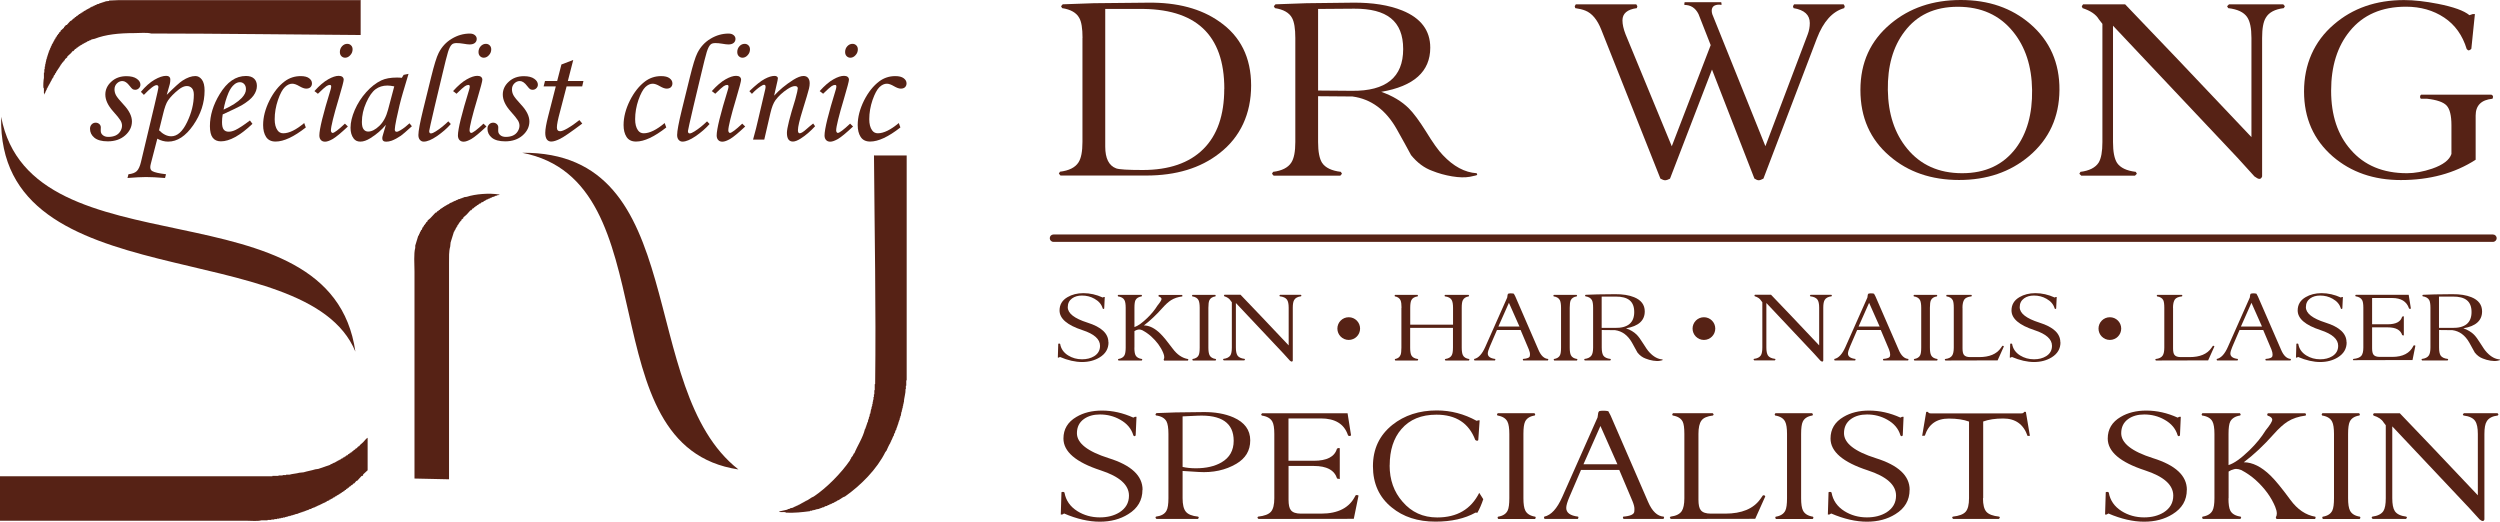 <svg width="484" height="101" viewBox="0 0 484 101" fill="none" xmlns="http://www.w3.org/2000/svg">
<path fill-rule="evenodd" clip-rule="evenodd" d="M69.824 0.106V6.778C56.304 6.686 42.784 6.5 29.264 6.487C28.457 6.262 27 6.408 26.033 6.408C23.041 6.408 20.459 6.672 18.327 7.506C18.102 7.559 17.89 7.599 17.665 7.652V7.732H17.519V7.811H17.294V7.89L16.857 8.036V8.115H16.711V8.195H16.566V8.274H16.42V8.354H16.274L16.128 8.499H15.983C15.983 8.499 15.93 8.592 15.903 8.645C15.811 8.672 15.705 8.698 15.612 8.724C15.586 8.777 15.559 8.817 15.533 8.87H15.387C15.387 8.87 15.334 8.963 15.307 9.016H15.162C15.162 9.016 15.109 9.108 15.082 9.161C15.003 9.188 14.937 9.214 14.857 9.241C14.804 9.32 14.765 9.386 14.712 9.466H14.566C14.447 9.611 14.328 9.757 14.195 9.903H14.05C13.957 10.022 13.851 10.141 13.758 10.273C13.52 10.498 13.268 10.71 13.03 10.935V11.081C12.884 11.2 12.739 11.319 12.593 11.452C12.566 11.531 12.54 11.597 12.514 11.677C12.434 11.73 12.368 11.769 12.288 11.822V11.968C12.196 12.047 12.09 12.114 11.997 12.193C11.971 12.273 11.944 12.339 11.918 12.418C11.865 12.445 11.825 12.471 11.772 12.498V12.643C11.772 12.643 11.679 12.696 11.626 12.723V12.868C11.626 12.868 11.534 12.921 11.481 12.948V13.093C11.481 13.093 11.388 13.146 11.335 13.173V13.318C11.335 13.318 11.242 13.371 11.189 13.398V13.543C11.189 13.543 11.097 13.596 11.044 13.623V13.768C11.044 13.768 10.951 13.822 10.898 13.848C10.871 13.941 10.845 14.046 10.819 14.139C10.766 14.166 10.726 14.192 10.673 14.219C10.646 14.311 10.62 14.417 10.593 14.51C10.54 14.536 10.501 14.563 10.448 14.589L10.302 15.026C10.302 15.026 10.209 15.079 10.156 15.106V15.251L10.011 15.397V15.543H9.931V15.688H9.852V15.834H9.772V15.979H9.693V16.125H9.614V16.271H9.534V16.416H9.455V16.562H9.375V16.708H9.296C9.269 16.8 9.243 16.906 9.216 16.999H9.137V17.144H9.057V17.369H8.978C8.951 17.462 8.925 17.568 8.898 17.661H8.819V17.886H8.74C8.713 18.005 8.687 18.124 8.66 18.256H8.581V18.032H8.501V17.078H8.422C8.329 16.734 8.422 15.344 8.501 15.092V14.06H8.581V13.398H8.66V12.882H8.74V12.445H8.819V12.074H8.898V11.703H8.978V11.412H9.057V11.121H9.137V10.896H9.216V10.604H9.296V10.379H9.375V10.154H9.455V9.929H9.534V9.704H9.614V9.559H9.693V9.333H9.772V9.188H9.852V8.963H9.931L10.077 8.526H10.156V8.38H10.236V8.235H10.315V8.089H10.395V7.943L10.54 7.798V7.652C10.54 7.652 10.633 7.599 10.686 7.573C10.713 7.48 10.739 7.374 10.766 7.281C10.819 7.255 10.858 7.228 10.911 7.202V7.056H10.991C11.017 6.977 11.044 6.911 11.07 6.831C11.123 6.805 11.163 6.778 11.216 6.752V6.606C11.295 6.553 11.361 6.514 11.441 6.461V6.315C11.534 6.236 11.639 6.169 11.732 6.09V5.944C11.957 5.746 12.169 5.547 12.394 5.362V5.216C12.394 5.216 12.487 5.163 12.54 5.137C12.619 5.044 12.686 4.938 12.765 4.845H12.911C13.149 4.581 13.401 4.303 13.639 4.038H13.785C13.785 4.038 13.838 3.945 13.864 3.892H13.944C14.023 3.8 14.089 3.694 14.169 3.601H14.314C14.394 3.508 14.46 3.402 14.54 3.31H14.685C14.738 3.23 14.778 3.164 14.831 3.085H14.976C15.029 3.005 15.069 2.939 15.122 2.86H15.268C15.268 2.86 15.321 2.767 15.347 2.714H15.493C15.493 2.714 15.546 2.621 15.572 2.568H15.718C15.718 2.568 15.771 2.476 15.797 2.423H15.943C15.943 2.423 15.996 2.33 16.023 2.277H16.168C16.168 2.277 16.221 2.184 16.248 2.131C16.34 2.105 16.446 2.079 16.539 2.052C16.566 1.999 16.592 1.959 16.618 1.906H16.764V1.827H16.91V1.748H17.055L17.201 1.602H17.347C17.347 1.602 17.4 1.509 17.426 1.456H17.572V1.377H17.718V1.297H17.943V1.218H18.088V1.139C18.181 1.112 18.287 1.086 18.38 1.059V0.98H18.605V0.9H18.75V0.821C18.896 0.794 19.042 0.768 19.187 0.741V0.662H19.412V0.583H19.637V0.503H19.863V0.424H20.088V0.344H20.379V0.265C20.617 0.238 20.869 0.212 21.107 0.185V0.106C21.716 0.079 22.326 0.053 22.935 0.026H69.877L69.824 0.106Z" fill="#562215"/>
<path fill-rule="evenodd" clip-rule="evenodd" d="M0.225 22.612C6.038 53.446 64.011 34.766 68.804 68.075C59.323 45.118 -0.622 58.185 0.225 22.612Z" fill="#562215"/>
<path fill-rule="evenodd" clip-rule="evenodd" d="M101.074 29.576C134.007 29.298 122.976 75.25 142.958 90.885C113.376 86.49 129.875 35.07 101.074 29.576Z" fill="#562215"/>
<path fill-rule="evenodd" clip-rule="evenodd" d="M169.296 30.092H175.533V73.648H175.453V74.681H175.374V75.343H175.295C175.374 76.203 174.977 77.064 175.003 77.911H174.924V78.282H174.844V78.653H174.765V79.023H174.685V79.315H174.606V79.685H174.527L174.381 80.559H174.301V80.85H174.222C174.196 81.022 174.169 81.195 174.143 81.367H174.063V81.592H173.984V81.817H173.904V82.108H173.825V82.333H173.745V82.558H173.666V82.783H173.586C173.56 82.929 173.533 83.075 173.507 83.22H173.427V83.366H173.348C173.322 83.511 173.295 83.657 173.269 83.803H173.189V83.948H173.11C173.083 84.094 173.057 84.24 173.03 84.385H172.951C172.924 84.478 172.898 84.584 172.871 84.676H172.792V84.901H172.712C172.686 84.994 172.659 85.1 172.633 85.193H172.554V85.418H172.474V85.563H172.395V85.709C172.09 86.146 171.825 86.821 171.587 87.324H171.507V87.47H171.428C169.812 90.793 166.634 93.997 163.576 96.128C162.98 96.287 162.609 96.803 162.04 96.936V97.015H161.894V97.094H161.748V97.174H161.603V97.253H161.457C161.457 97.465 161.007 97.333 161.02 97.545H160.795V97.624C160.702 97.65 160.596 97.677 160.504 97.704V97.783H160.278V97.862H160.133V97.942C159.987 97.968 159.841 97.995 159.696 98.021V98.101H159.55V98.18C159.404 98.207 159.259 98.233 159.113 98.26V98.339H158.888V98.418H158.663V98.498C158.398 98.551 158.12 98.591 157.855 98.644V98.723H157.484V98.802H157.193V98.882H156.822V98.961C155.339 99.16 153.75 99.332 152.121 99.252V99.173C151.711 99.054 151.075 99.266 150.797 99.027C151.353 98.908 151.923 98.789 152.479 98.657V98.577C152.625 98.551 152.77 98.524 152.916 98.498V98.418C153.141 98.365 153.353 98.326 153.578 98.273V98.193H153.724V98.114H153.949V98.034C154.042 98.008 154.147 97.981 154.24 97.955V97.876H154.465V97.796H154.611V97.717C154.704 97.69 154.81 97.664 154.902 97.637V97.558H155.048V97.478H155.194V97.399H155.339V97.32H155.485V97.24H155.631V97.161H155.776V97.081H155.922V97.002C156.531 96.843 156.994 96.3 157.537 96.128C160.027 94.473 162.874 91.587 164.582 89.085C164.569 88.886 164.82 88.82 164.807 88.569C165.019 88.397 165.231 88.026 165.324 87.761H165.403C165.986 86.305 167.071 84.729 167.455 83.061H167.535V82.836H167.614V82.611H167.694V82.386H167.773V82.161H167.853V81.936H167.932V81.711H168.012C168.038 81.539 168.065 81.367 168.091 81.195H168.171C168.197 81.022 168.223 80.85 168.25 80.678H168.329C168.356 80.48 168.382 80.281 168.409 80.096H168.488L168.634 79.222H168.713V78.851H168.793V78.56H168.872V78.189H168.952V77.752H169.031V77.382H169.111V76.865H169.19V76.349H169.27V75.541H169.349V74.363H169.428C169.614 59.628 169.309 44.84 169.203 30.066L169.296 30.092Z" fill="#562215"/>
<path fill-rule="evenodd" clip-rule="evenodd" d="M86.919 92.792C84.694 92.739 82.47 92.699 80.245 92.646C80.245 79.275 80.245 65.903 80.245 52.532C80.245 51.169 80.073 49.077 80.391 47.991V47.554L80.973 45.648H81.053V45.502H81.132V45.277H81.212L81.357 44.84H81.437C81.463 44.748 81.49 44.642 81.516 44.549C81.569 44.523 81.609 44.496 81.662 44.47L81.808 44.033C81.808 44.033 81.9 43.98 81.953 43.953V43.808H82.033C82.059 43.728 82.086 43.662 82.112 43.583C82.165 43.556 82.205 43.53 82.258 43.503V43.358C82.337 43.305 82.403 43.265 82.483 43.212V43.066C82.576 42.987 82.682 42.921 82.774 42.841V42.696C82.947 42.55 83.119 42.404 83.291 42.259C83.635 41.888 83.979 41.531 84.324 41.16H84.469C84.549 41.067 84.615 40.961 84.694 40.869H84.84C84.893 40.789 84.933 40.723 84.986 40.644H85.131C85.184 40.564 85.224 40.498 85.277 40.419H85.423C85.423 40.419 85.476 40.326 85.502 40.273H85.648C85.648 40.273 85.701 40.18 85.727 40.127C85.807 40.101 85.873 40.074 85.952 40.048V39.968H86.098V39.889H86.244C86.244 39.889 86.297 39.796 86.323 39.743H86.469L86.614 39.598H86.76V39.518H86.906C86.906 39.518 86.959 39.426 86.985 39.373H87.131V39.293H87.276V39.214H87.502V39.134H87.647V39.055C87.74 39.028 87.846 39.002 87.939 38.975V38.896H88.164V38.817H88.309V38.737H88.534V38.658H88.68V38.578C88.826 38.552 88.972 38.525 89.117 38.499V38.419H89.342V38.34H89.567V38.261H89.792V38.181C89.991 38.155 90.19 38.128 90.375 38.102C91.951 37.572 94.732 37.321 96.678 37.665V37.744C96.506 37.771 96.334 37.797 96.162 37.824V37.903H95.87V37.983H95.725V38.062C95.579 38.089 95.433 38.115 95.288 38.141V38.221H95.142V38.3H94.917V38.38H94.771V38.459H94.546V38.539L94.109 38.684V38.764H93.964V38.843C93.871 38.87 93.765 38.896 93.672 38.922C93.646 38.975 93.619 39.015 93.593 39.068L93.156 39.214C93.156 39.214 93.103 39.306 93.076 39.359C92.984 39.386 92.878 39.412 92.785 39.439C92.759 39.492 92.732 39.532 92.706 39.584H92.56V39.664C92.481 39.69 92.414 39.717 92.335 39.743C92.308 39.796 92.282 39.836 92.255 39.889H92.11C92.057 39.968 92.017 40.035 91.964 40.114H91.818C91.766 40.194 91.726 40.26 91.673 40.339H91.527C91.434 40.458 91.329 40.577 91.236 40.71H91.09C90.852 40.975 90.6 41.253 90.362 41.517C90.137 41.716 89.925 41.914 89.7 42.1V42.245C89.581 42.338 89.461 42.444 89.329 42.537V42.682C89.249 42.735 89.183 42.775 89.104 42.828V42.974C89.024 43.027 88.958 43.066 88.879 43.119V43.265C88.879 43.265 88.786 43.318 88.733 43.344V43.49C88.733 43.49 88.64 43.543 88.588 43.569C88.561 43.662 88.534 43.768 88.508 43.861C88.455 43.887 88.415 43.914 88.362 43.94V44.086L88.217 44.231V44.377H88.137V44.523H88.058C88.031 44.615 88.005 44.721 87.978 44.814H87.899C87.674 45.529 87.462 46.23 87.237 46.945C87.21 47.21 87.184 47.488 87.157 47.753C86.892 48.64 86.932 49.831 86.932 50.983V57.073C86.932 68.975 86.932 80.877 86.932 92.792H86.919Z" fill="#562215"/>
<path fill-rule="evenodd" clip-rule="evenodd" d="M0 92.209H52.742V92.13H53.92V92.05H54.728V91.971H55.39V91.892H56.052C56.622 91.719 57.403 91.693 57.959 91.521C58.224 91.494 58.502 91.468 58.767 91.442C59.482 91.216 60.343 91.084 61.045 90.859C61.243 90.832 61.442 90.806 61.627 90.779C62.408 90.515 63.19 90.237 63.971 89.972V89.892C64.064 89.866 64.17 89.84 64.262 89.813V89.734H64.487V89.654L64.924 89.509V89.429H65.07V89.35H65.216V89.27H65.361V89.191H65.507V89.111H65.653L65.798 88.966H65.944C65.944 88.966 65.997 88.873 66.023 88.82C66.116 88.794 66.222 88.767 66.315 88.741C66.341 88.688 66.368 88.648 66.394 88.595C66.487 88.569 66.593 88.542 66.686 88.516V88.436C66.765 88.41 66.831 88.383 66.911 88.357C66.937 88.304 66.964 88.264 66.99 88.211C67.083 88.185 67.189 88.158 67.281 88.132C67.334 88.052 67.374 87.986 67.427 87.907H67.573V87.827C67.652 87.801 67.718 87.774 67.798 87.748C67.824 87.695 67.851 87.655 67.877 87.602H68.023C68.076 87.523 68.116 87.457 68.169 87.377H68.314C68.394 87.284 68.46 87.178 68.539 87.086H68.685C68.764 86.993 68.831 86.887 68.91 86.795H69.056C69.148 86.675 69.254 86.556 69.347 86.424H69.493C69.572 86.331 69.638 86.225 69.718 86.133C69.917 85.96 70.115 85.788 70.301 85.616C70.592 85.325 70.83 84.941 71.174 84.743V91.044C70.883 91.309 70.592 91.587 70.301 91.852V91.998L70.155 92.143H70.009C69.718 92.461 69.427 92.779 69.135 93.096H68.99C68.844 93.268 68.698 93.441 68.553 93.613H68.407C68.328 93.705 68.261 93.811 68.182 93.904H68.036C68.036 93.904 67.983 93.997 67.957 94.05H67.877C67.877 94.05 67.824 94.142 67.798 94.195H67.652C67.599 94.275 67.559 94.341 67.507 94.42H67.361C67.308 94.5 67.268 94.566 67.215 94.645H67.07C67.017 94.725 66.977 94.791 66.924 94.87H66.778C66.725 94.95 66.686 95.016 66.633 95.095H66.487C66.487 95.095 66.434 95.188 66.407 95.241H66.262C66.262 95.241 66.209 95.334 66.182 95.387H66.037C66.037 95.387 65.984 95.479 65.957 95.532H65.812C65.812 95.532 65.759 95.625 65.732 95.678H65.587C65.587 95.678 65.534 95.771 65.507 95.824C65.414 95.85 65.308 95.876 65.216 95.903C65.189 95.956 65.163 95.996 65.136 96.049C65.044 96.075 64.938 96.102 64.845 96.128C64.819 96.181 64.792 96.221 64.766 96.274C64.673 96.3 64.567 96.327 64.474 96.353C64.448 96.406 64.421 96.446 64.395 96.499H64.249V96.578H64.103L63.958 96.724H63.812C63.812 96.724 63.759 96.817 63.733 96.869L63.296 97.015V97.094H63.15V97.174H63.004V97.253L62.567 97.399V97.478H62.342V97.558H62.197V97.637C62.104 97.664 61.998 97.69 61.905 97.717V97.796H61.68V97.876C61.587 97.902 61.481 97.929 61.389 97.955V98.034H61.164V98.114H61.018V98.193C60.899 98.22 60.78 98.246 60.647 98.273V98.352H60.422V98.432H60.276V98.511C60.131 98.538 59.985 98.564 59.84 98.591V98.67H59.694V98.749H59.469V98.829H59.244V98.908H59.019V98.988H58.794V99.067H58.568V99.147H58.343V99.226H58.118V99.305H57.893V99.385H57.668V99.464C57.496 99.491 57.324 99.517 57.151 99.544V99.623H56.86V99.703H56.635V99.782H56.344V99.862H56.052V99.941H55.761V100.02H55.47V100.1H55.178V100.179H54.808V100.259H54.437V100.338H54.066V100.417H53.629V100.497H53.113V100.576H52.53V100.656H51.802V100.735H50.623C49.868 100.947 48.65 100.815 47.763 100.815H0V92.209Z" fill="#562215"/>
<path d="M24.484 14.748C25.345 14.748 26.02 14.92 26.483 15.251C26.96 15.582 27.185 15.966 27.185 16.403C27.185 16.668 27.079 16.893 26.881 17.091C26.682 17.29 26.444 17.383 26.166 17.383C25.98 17.383 25.822 17.343 25.689 17.264C25.557 17.184 25.358 16.972 25.106 16.641C24.63 16.006 24.153 15.688 23.689 15.688C23.292 15.688 22.935 15.847 22.63 16.151C22.326 16.456 22.167 16.84 22.167 17.29C22.167 17.687 22.259 18.071 22.458 18.442C22.657 18.813 23.147 19.422 23.928 20.256C25 21.394 25.543 22.493 25.543 23.512C25.543 24.532 25.106 25.445 24.232 26.213C23.358 26.981 22.233 27.365 20.856 27.365C19.704 27.365 18.843 27.127 18.274 26.663C17.704 26.187 17.426 25.617 17.426 24.929C17.426 24.585 17.532 24.307 17.744 24.082C17.956 23.857 18.221 23.751 18.525 23.751C18.803 23.751 19.028 23.843 19.227 24.015C19.426 24.201 19.518 24.413 19.518 24.651C19.518 24.744 19.518 24.876 19.505 25.035C19.505 25.167 19.505 25.273 19.505 25.353C19.505 25.67 19.637 25.948 19.916 26.173C20.18 26.398 20.538 26.504 20.988 26.504C21.505 26.504 21.968 26.412 22.365 26.24C22.763 26.054 23.067 25.79 23.292 25.419C23.517 25.061 23.623 24.691 23.623 24.333C23.623 23.976 23.517 23.631 23.305 23.287C23.094 22.943 22.63 22.361 21.902 21.553C20.895 20.428 20.392 19.342 20.392 18.309C20.392 17.356 20.776 16.522 21.544 15.821C22.312 15.106 23.292 14.748 24.471 14.748H24.484Z" fill="#562215"/>
<path d="M27.847 18.362L27.278 17.78C28.165 16.721 29.039 15.94 29.913 15.437C30.787 14.934 31.542 14.682 32.191 14.682C32.429 14.682 32.628 14.748 32.76 14.867C32.906 14.986 32.972 15.172 32.972 15.397C32.972 15.675 32.946 15.966 32.879 16.257C32.813 16.549 32.614 17.25 32.283 18.362C33.767 16.88 34.786 15.953 35.329 15.609C36.243 15.013 37.077 14.722 37.832 14.722C38.322 14.722 38.745 14.96 39.09 15.423C39.434 15.887 39.606 16.588 39.606 17.542C39.606 19.898 38.878 22.122 37.408 24.241C35.938 26.359 34.323 27.418 32.548 27.418C31.846 27.418 31.145 27.233 30.456 26.849L29.211 31.654C29.132 31.946 29.092 32.184 29.092 32.369C29.092 32.727 29.225 32.992 29.503 33.137C29.926 33.375 30.8 33.574 32.138 33.733L31.952 34.461C30.39 34.329 29.158 34.276 28.271 34.276C27.384 34.276 26.152 34.342 24.683 34.461L24.868 33.733C25.61 33.653 26.139 33.455 26.483 33.124C26.815 32.793 27.093 32.21 27.291 31.363L29.926 20.309C30.416 18.243 30.668 17.105 30.668 16.866C30.668 16.615 30.549 16.483 30.31 16.483C29.887 16.483 29.066 17.105 27.861 18.362H27.847ZM30.8 25.233C31.568 26.001 32.35 26.385 33.157 26.385C34.323 26.385 35.342 25.472 36.216 23.658C37.09 21.844 37.527 20.07 37.527 18.336C37.527 17.78 37.408 17.356 37.156 17.078C36.905 16.8 36.574 16.655 36.163 16.655C35.7 16.655 35.17 16.88 34.587 17.343C33.687 18.058 32.998 18.76 32.522 19.461C32.178 19.964 31.86 20.838 31.568 22.083L30.787 25.247L30.8 25.233Z" fill="#562215"/>
<path d="M48.399 23.34L48.875 23.976C46.492 26.24 44.453 27.365 42.758 27.365C42.069 27.365 41.539 27.127 41.182 26.663C40.824 26.2 40.639 25.445 40.639 24.426C40.639 22.347 41.275 20.282 42.533 18.217C43.949 15.873 45.644 14.709 47.617 14.709C48.306 14.709 48.836 14.881 49.193 15.225C49.564 15.569 49.736 16.046 49.736 16.641C49.736 17.277 49.511 17.899 49.074 18.508C48.637 19.117 47.856 19.753 46.73 20.415C46.161 20.732 44.956 21.315 43.115 22.149C43.023 22.678 42.983 23.168 42.983 23.645C42.983 24.333 43.089 24.81 43.314 25.088C43.539 25.366 43.857 25.498 44.267 25.498C44.678 25.498 45.102 25.392 45.578 25.167C46.214 24.863 47.154 24.254 48.385 23.327L48.399 23.34ZM43.287 21.222C44.85 20.52 46.028 19.766 46.81 18.958C47.339 18.389 47.617 17.833 47.617 17.277C47.617 16.853 47.511 16.522 47.286 16.284C47.061 16.032 46.783 15.913 46.439 15.913C46.095 15.913 45.724 16.046 45.393 16.324C44.943 16.681 44.559 17.224 44.241 17.952C43.791 19.024 43.473 20.11 43.287 21.209V21.222Z" fill="#562215"/>
<path d="M58.899 23.83L59.204 24.677C56.887 26.491 54.94 27.405 53.351 27.405C52.504 27.405 51.895 27.1 51.511 26.504C51.127 25.909 50.941 25.141 50.941 24.214C50.941 22.678 51.352 21.103 52.159 19.474C52.98 17.846 53.96 16.615 55.126 15.741C56.039 15.066 57.072 14.735 58.211 14.735C58.926 14.735 59.469 14.867 59.84 15.145C60.21 15.423 60.396 15.741 60.396 16.138C60.396 16.443 60.303 16.681 60.104 16.88C59.906 17.065 59.641 17.158 59.283 17.158C58.926 17.158 58.502 16.999 57.972 16.694C57.416 16.363 56.953 16.204 56.582 16.204C56.105 16.204 55.629 16.416 55.165 16.853C54.688 17.29 54.238 18.124 53.815 19.355C53.391 20.6 53.179 21.844 53.179 23.089C53.179 24.015 53.364 24.717 53.722 25.22C53.987 25.604 54.358 25.803 54.834 25.803C55.973 25.803 57.324 25.141 58.899 23.817V23.83Z" fill="#562215"/>
<path d="M61.508 18.124L60.872 17.634C61.839 16.562 62.726 15.807 63.534 15.357C64.329 14.907 65.017 14.682 65.573 14.682C65.878 14.682 66.116 14.748 66.288 14.881C66.447 15.013 66.54 15.198 66.54 15.437C66.54 15.715 66.222 16.919 65.6 19.024C64.567 22.466 64.064 24.545 64.064 25.26C64.064 25.392 64.103 25.512 64.17 25.604C64.236 25.697 64.315 25.736 64.395 25.736C64.699 25.736 65.507 25.141 66.778 23.936L67.348 24.492C66.01 25.75 65.044 26.544 64.434 26.902C63.825 27.246 63.322 27.431 62.938 27.431C62.594 27.431 62.329 27.325 62.13 27.113C61.932 26.902 61.826 26.597 61.826 26.226C61.826 25.008 62.554 22.043 64.011 17.33C64.077 17.105 64.117 16.906 64.117 16.734C64.117 16.535 64.024 16.443 63.852 16.443C63.653 16.443 63.441 16.522 63.19 16.681C62.938 16.84 62.395 17.33 61.535 18.164L61.508 18.124ZM67.228 8.486C67.533 8.486 67.771 8.592 67.97 8.791C68.169 8.989 68.261 9.241 68.261 9.559C68.261 9.982 68.116 10.366 67.811 10.684C67.52 11.015 67.175 11.174 66.818 11.174C66.527 11.174 66.288 11.068 66.09 10.869C65.891 10.671 65.798 10.393 65.798 10.062C65.798 9.625 65.944 9.254 66.222 8.95C66.5 8.645 66.844 8.486 67.228 8.486Z" fill="#562215"/>
<path d="M78.126 14.497L79.093 14.298L77.994 17.979C77.557 19.448 77.147 21.129 76.749 23.049C76.537 24.082 76.431 24.757 76.431 25.061C76.431 25.366 76.551 25.512 76.802 25.512C76.961 25.512 77.2 25.406 77.544 25.207C78.14 24.849 78.722 24.399 79.278 23.87L79.742 24.439C78.63 25.445 77.928 26.067 77.61 26.279C76.988 26.703 76.392 27.021 75.836 27.233C75.465 27.365 75.107 27.431 74.763 27.431C74.511 27.431 74.326 27.378 74.194 27.259C74.061 27.14 74.008 26.968 74.008 26.743C74.008 26.597 74.048 26.398 74.127 26.147L74.71 24.161C73.876 25.167 72.883 26.015 71.717 26.743C71.002 27.193 70.353 27.418 69.771 27.418C69.188 27.418 68.778 27.219 68.473 26.822C68.063 26.293 67.864 25.591 67.864 24.73C67.864 23.698 68.142 22.559 68.685 21.288C69.228 20.03 69.969 18.879 70.896 17.846C71.823 16.814 72.79 16.059 73.81 15.569C74.591 15.198 75.611 15.013 76.842 15.013C77.147 15.013 77.464 15.026 77.795 15.066L78.14 14.497H78.126ZM76.326 16.721C75.796 16.615 75.359 16.562 75.001 16.562C74.127 16.562 73.359 16.8 72.711 17.277C72.062 17.753 71.453 18.627 70.896 19.872C70.34 21.116 70.062 22.361 70.062 23.605C70.062 24.267 70.168 24.744 70.393 25.035C70.618 25.326 70.91 25.472 71.267 25.472C71.942 25.472 72.658 25.114 73.426 24.386C74.194 23.658 74.763 22.625 75.121 21.262L76.326 16.721Z" fill="#562215"/>
<path d="M86.787 23.486L87.276 24.015C86.522 24.876 85.621 25.644 84.588 26.359C83.556 27.06 82.708 27.418 82.033 27.418C81.728 27.418 81.49 27.299 81.291 27.074C81.093 26.849 81 26.531 81 26.134C81 25.353 81.305 23.751 81.9 21.302L83.476 14.907C84.046 12.59 84.522 11.041 84.919 10.26C85.515 9.069 86.376 8.142 87.475 7.493C88.574 6.831 89.74 6.5 90.958 6.5C91.382 6.5 91.699 6.606 91.938 6.805C92.176 7.003 92.295 7.242 92.295 7.533C92.295 7.851 92.176 8.102 91.951 8.301C91.713 8.499 91.382 8.605 90.931 8.605C90.64 8.605 90.229 8.552 89.7 8.46C89.236 8.38 88.799 8.341 88.402 8.341C88.005 8.341 87.7 8.42 87.502 8.592C87.224 8.83 86.972 9.307 86.734 10.062C86.508 10.803 86.138 12.273 85.621 14.47L84.165 20.573C83.45 23.631 83.092 25.233 83.092 25.366C83.092 25.67 83.198 25.829 83.423 25.829C83.648 25.829 83.953 25.697 84.35 25.445C85.158 24.942 85.966 24.294 86.773 23.512L86.787 23.486Z" fill="#562215"/>
<path d="M88.349 18.124L87.713 17.634C88.68 16.562 89.567 15.807 90.375 15.357C91.17 14.907 91.858 14.682 92.414 14.682C92.719 14.682 92.957 14.748 93.129 14.881C93.288 15.013 93.381 15.198 93.381 15.437C93.381 15.715 93.063 16.919 92.441 19.024C91.408 22.466 90.905 24.545 90.905 25.26C90.905 25.392 90.945 25.512 91.011 25.604C91.077 25.697 91.156 25.736 91.223 25.736C91.527 25.736 92.335 25.141 93.606 23.936L94.175 24.492C92.838 25.75 91.871 26.544 91.262 26.902C90.653 27.246 90.15 27.431 89.766 27.431C89.422 27.431 89.157 27.325 88.958 27.113C88.76 26.902 88.654 26.597 88.654 26.226C88.654 25.008 89.382 22.043 90.838 17.33C90.905 17.105 90.945 16.906 90.945 16.734C90.945 16.535 90.852 16.443 90.68 16.443C90.481 16.443 90.269 16.522 90.018 16.681C89.766 16.84 89.223 17.33 88.362 18.164L88.349 18.124ZM94.07 8.486C94.374 8.486 94.612 8.592 94.811 8.791C95.01 8.989 95.102 9.241 95.102 9.559C95.102 9.982 94.957 10.366 94.652 10.684C94.361 11.015 94.017 11.174 93.659 11.174C93.368 11.174 93.129 11.068 92.931 10.869C92.732 10.671 92.639 10.393 92.639 10.062C92.639 9.625 92.785 9.254 93.063 8.95C93.341 8.645 93.686 8.486 94.07 8.486Z" fill="#562215"/>
<path d="M101.432 14.748C102.293 14.748 102.968 14.92 103.431 15.251C103.908 15.582 104.133 15.966 104.133 16.403C104.133 16.668 104.027 16.893 103.829 17.091C103.63 17.29 103.392 17.383 103.114 17.383C102.928 17.383 102.769 17.343 102.637 17.264C102.505 17.184 102.306 16.972 102.054 16.641C101.578 16.006 101.101 15.688 100.637 15.688C100.24 15.688 99.883 15.847 99.578 16.151C99.274 16.456 99.115 16.84 99.115 17.29C99.115 17.687 99.207 18.071 99.406 18.442C99.605 18.813 100.095 19.422 100.876 20.256C101.948 21.394 102.491 22.493 102.491 23.512C102.491 24.532 102.054 25.445 101.18 26.213C100.306 26.981 99.181 27.365 97.804 27.365C96.652 27.365 95.791 27.127 95.222 26.663C94.652 26.187 94.374 25.617 94.374 24.929C94.374 24.585 94.48 24.307 94.692 24.082C94.904 23.857 95.169 23.751 95.473 23.751C95.751 23.751 95.976 23.843 96.175 24.015C96.374 24.201 96.466 24.413 96.466 24.651C96.466 24.744 96.466 24.876 96.453 25.035C96.453 25.167 96.453 25.273 96.453 25.353C96.453 25.67 96.585 25.948 96.864 26.173C97.128 26.398 97.486 26.504 97.936 26.504C98.453 26.504 98.916 26.412 99.313 26.24C99.71 26.054 100.015 25.79 100.24 25.419C100.465 25.061 100.571 24.691 100.571 24.333C100.571 23.976 100.465 23.631 100.253 23.287C100.042 22.943 99.578 22.361 98.85 21.553C97.844 20.428 97.34 19.342 97.34 18.309C97.34 17.356 97.724 16.522 98.492 15.821C99.26 15.106 100.24 14.748 101.419 14.748H101.432Z" fill="#562215"/>
<path d="M108.662 12.498L110.979 11.611L109.933 15.688H112.952L112.714 16.721H109.695L108.424 21.606C108.026 23.076 107.814 24.095 107.814 24.664C107.814 24.929 107.867 25.114 107.987 25.233C108.093 25.353 108.251 25.406 108.45 25.406C108.755 25.406 109.218 25.22 109.84 24.863C110.661 24.386 111.43 23.843 112.171 23.248L112.727 23.923C110.595 25.525 109.178 26.504 108.463 26.862C107.748 27.219 107.166 27.405 106.729 27.405C106.371 27.405 106.08 27.272 105.881 27.008C105.683 26.743 105.563 26.319 105.563 25.723C105.563 25.022 105.749 23.962 106.12 22.52L107.603 16.721H105.246L105.51 15.688H107.867L108.688 12.498H108.662Z" fill="#562215"/>
<path d="M128.684 23.83L128.988 24.677C126.671 26.491 124.724 27.405 123.135 27.405C122.288 27.405 121.679 27.1 121.295 26.504C120.911 25.909 120.725 25.141 120.725 24.214C120.725 22.678 121.136 21.103 121.943 19.474C122.764 17.846 123.744 16.615 124.91 15.741C125.823 15.066 126.856 14.735 127.995 14.735C128.71 14.735 129.253 14.867 129.624 15.145C129.994 15.423 130.18 15.741 130.18 16.138C130.18 16.443 130.087 16.681 129.889 16.88C129.69 17.065 129.425 17.158 129.068 17.158C128.71 17.158 128.286 16.999 127.757 16.694C127.2 16.363 126.737 16.204 126.366 16.204C125.89 16.204 125.413 16.416 124.949 16.853C124.486 17.29 124.036 18.124 123.599 19.355C123.175 20.6 122.963 21.844 122.963 23.089C122.963 24.015 123.148 24.717 123.506 25.22C123.771 25.604 124.142 25.803 124.618 25.803C125.757 25.803 127.108 25.141 128.684 23.817V23.83Z" fill="#562215"/>
<path d="M136.88 23.486L137.37 24.015C136.615 24.876 135.715 25.644 134.682 26.359C133.649 27.06 132.802 27.418 132.126 27.418C131.822 27.418 131.583 27.299 131.385 27.074C131.186 26.849 131.094 26.531 131.094 26.134C131.094 25.353 131.398 23.751 131.994 21.302L133.57 14.907C134.139 12.59 134.616 11.041 135.013 10.26C135.609 9.069 136.47 8.142 137.569 7.493C138.668 6.831 139.833 6.5 141.051 6.5C141.475 6.5 141.793 6.606 142.031 6.805C142.27 7.003 142.389 7.242 142.389 7.533C142.389 7.851 142.27 8.102 142.044 8.301C141.806 8.499 141.475 8.605 141.025 8.605C140.734 8.605 140.323 8.552 139.793 8.46C139.33 8.38 138.893 8.341 138.496 8.341C138.098 8.341 137.794 8.42 137.595 8.592C137.317 8.83 137.066 9.307 136.827 10.062C136.602 10.803 136.231 12.273 135.715 14.47L134.258 20.573C133.543 23.631 133.186 25.233 133.186 25.366C133.186 25.67 133.292 25.829 133.517 25.829C133.742 25.829 134.046 25.697 134.444 25.445C135.251 24.942 136.059 24.294 136.867 23.512L136.88 23.486Z" fill="#562215"/>
<path d="M138.443 18.124L137.807 17.634C138.774 16.562 139.661 15.807 140.469 15.357C141.263 14.907 141.952 14.682 142.508 14.682C142.813 14.682 143.051 14.748 143.223 14.881C143.382 15.013 143.475 15.198 143.475 15.437C143.475 15.715 143.157 16.919 142.534 19.024C141.502 22.466 140.998 24.545 140.998 25.26C140.998 25.392 141.038 25.512 141.104 25.604C141.171 25.697 141.25 25.736 141.316 25.736C141.621 25.736 142.428 25.141 143.7 23.936L144.269 24.492C142.932 25.75 141.965 26.544 141.356 26.902C140.747 27.246 140.244 27.431 139.86 27.431C139.515 27.431 139.25 27.325 139.052 27.113C138.853 26.902 138.747 26.597 138.747 26.226C138.747 25.008 139.476 22.043 140.932 17.33C140.998 17.105 141.038 16.906 141.038 16.734C141.038 16.535 140.945 16.443 140.773 16.443C140.575 16.443 140.363 16.522 140.111 16.681C139.86 16.84 139.317 17.33 138.456 18.164L138.443 18.124ZM144.163 8.486C144.468 8.486 144.706 8.592 144.905 8.791C145.103 8.989 145.196 9.241 145.196 9.559C145.196 9.982 145.05 10.366 144.746 10.684C144.454 11.015 144.11 11.174 143.753 11.174C143.461 11.174 143.223 11.068 143.024 10.869C142.826 10.671 142.733 10.393 142.733 10.062C142.733 9.625 142.879 9.254 143.157 8.95C143.435 8.645 143.779 8.486 144.163 8.486Z" fill="#562215"/>
<path d="M145.567 18.164L145.077 17.648C146.322 16.456 147.315 15.662 148.056 15.278C148.798 14.881 149.433 14.695 149.95 14.695C150.148 14.695 150.321 14.735 150.427 14.828C150.546 14.92 150.599 15.013 150.599 15.132C150.599 15.225 150.572 15.37 150.532 15.595L149.87 18.521C150.864 17.422 152.095 16.403 153.591 15.45C154.386 14.96 155.035 14.709 155.551 14.709C155.935 14.709 156.226 14.828 156.438 15.079C156.65 15.331 156.756 15.675 156.756 16.125C156.756 16.43 156.716 16.761 156.624 17.144C156.465 17.78 156.068 19.143 155.405 21.262C154.783 23.248 154.479 24.558 154.479 25.207C154.479 25.406 154.505 25.551 154.571 25.657C154.637 25.763 154.717 25.803 154.823 25.803C155.101 25.803 155.551 25.525 156.147 24.982C156.571 24.598 157.008 24.241 157.431 23.91L157.802 24.439C156.902 25.419 155.975 26.213 155.021 26.822C154.412 27.206 153.909 27.405 153.512 27.405C153.141 27.405 152.85 27.272 152.651 27.008C152.453 26.743 152.347 26.306 152.347 25.71C152.347 24.849 152.889 22.692 153.962 19.263C154.293 18.045 154.452 17.33 154.452 17.118C154.452 16.814 154.267 16.668 153.909 16.668C153.525 16.668 153.022 16.866 152.413 17.277C151.499 17.886 150.731 18.587 150.122 19.408C149.738 19.938 149.407 20.772 149.142 21.924L147.964 27.021H145.792C146.202 25.564 146.56 24.161 146.851 22.837L148.149 17.29C148.202 17.065 148.215 16.906 148.215 16.814C148.215 16.549 148.122 16.416 147.924 16.416C147.765 16.416 147.54 16.522 147.248 16.721C146.653 17.118 146.083 17.608 145.554 18.19L145.567 18.164Z" fill="#562215"/>
<path d="M159.325 18.124L158.689 17.634C159.656 16.562 160.543 15.807 161.351 15.357C162.145 14.907 162.834 14.682 163.39 14.682C163.695 14.682 163.933 14.748 164.105 14.881C164.264 15.013 164.357 15.198 164.357 15.437C164.357 15.715 164.039 16.919 163.417 19.024C162.384 22.466 161.881 24.545 161.881 25.26C161.881 25.392 161.92 25.512 161.987 25.604C162.053 25.697 162.132 25.736 162.198 25.736C162.503 25.736 163.311 25.141 164.582 23.936L165.151 24.492C163.814 25.75 162.847 26.544 162.238 26.902C161.629 27.246 161.126 27.431 160.742 27.431C160.398 27.431 160.133 27.325 159.934 27.113C159.735 26.902 159.63 26.597 159.63 26.226C159.63 25.008 160.358 22.043 161.814 17.33C161.881 17.105 161.92 16.906 161.92 16.734C161.92 16.535 161.828 16.443 161.656 16.443C161.457 16.443 161.245 16.522 160.993 16.681C160.742 16.84 160.199 17.33 159.338 18.164L159.325 18.124ZM165.045 8.486C165.35 8.486 165.588 8.592 165.787 8.791C165.986 8.989 166.078 9.241 166.078 9.559C166.078 9.982 165.933 10.366 165.628 10.684C165.337 11.015 164.992 11.174 164.635 11.174C164.344 11.174 164.105 11.068 163.907 10.869C163.708 10.671 163.615 10.393 163.615 10.062C163.615 9.625 163.761 9.254 164.039 8.95C164.317 8.645 164.661 8.486 165.045 8.486Z" fill="#562215"/>
<path d="M174.01 23.83L174.315 24.677C171.997 26.491 170.051 27.405 168.462 27.405C167.614 27.405 167.005 27.1 166.621 26.504C166.237 25.909 166.052 25.141 166.052 24.214C166.052 22.678 166.462 21.103 167.27 19.474C168.091 17.846 169.071 16.615 170.236 15.741C171.15 15.066 172.183 14.735 173.322 14.735C174.037 14.735 174.58 14.867 174.95 15.145C175.321 15.423 175.506 15.741 175.506 16.138C175.506 16.443 175.414 16.681 175.215 16.88C175.017 17.065 174.752 17.158 174.394 17.158C174.037 17.158 173.613 16.999 173.083 16.694C172.527 16.363 172.064 16.204 171.693 16.204C171.216 16.204 170.739 16.416 170.276 16.853C169.812 17.29 169.362 18.124 168.925 19.355C168.502 20.6 168.29 21.844 168.29 23.089C168.29 24.015 168.475 24.717 168.833 25.22C169.097 25.604 169.468 25.803 169.945 25.803C171.084 25.803 172.434 25.141 174.01 23.817V23.83Z" fill="#562215"/>
<path d="M209.578 7.348C209.578 5.494 209.366 4.197 208.942 3.469C208.386 2.449 207.273 1.827 205.631 1.575L205.42 1.205L205.737 0.834L211.776 0.622L222.276 0.516C227.904 0.45 232.512 1.668 236.074 4.184C240.166 7.017 242.218 11.147 242.218 16.562C242.218 21.977 240.166 26.531 236.074 29.682C232.406 32.555 227.679 33.984 221.906 33.984H205.314L204.996 33.614L205.208 33.243C206.956 33.031 208.147 32.435 208.783 31.456C209.313 30.648 209.564 29.324 209.564 27.471V7.348H209.578ZM237.028 17.184C237.028 6.712 231.479 1.549 220.383 1.734H213.974V28.384C213.974 30.661 214.676 32.065 216.079 32.594C216.635 32.806 218.357 32.912 221.217 32.912C226.328 32.912 230.235 31.562 232.949 28.874C235.664 26.187 237.014 22.294 237.014 17.197L237.028 17.184Z" fill="#562215"/>
<path d="M255.182 18.627V27.497C255.182 29.39 255.447 30.728 255.963 31.535C256.599 32.475 257.804 33.058 259.592 33.27L259.804 33.64L259.486 34.011H246.575L246.257 33.64L246.469 33.27C248.177 33.058 249.356 32.462 249.991 31.482C250.521 30.675 250.773 29.351 250.773 27.497V7.348C250.773 5.534 250.561 4.236 250.137 3.469C249.581 2.449 248.469 1.827 246.827 1.575L246.615 1.205L246.933 0.834L252.971 0.622L261.896 0.516C265.709 0.477 268.914 0.993 271.496 2.039C275.098 3.508 276.899 5.905 276.899 9.228C276.899 13.848 273.734 16.694 267.404 17.78C269.602 18.548 271.39 19.62 272.754 20.984C273.668 21.897 274.767 23.38 276.064 25.445C277.389 27.616 278.474 29.139 279.322 30.013C281.388 32.21 283.573 33.389 285.877 33.534C285.943 33.64 285.983 33.746 285.983 33.852C285.983 33.918 285.506 34.037 284.566 34.223C283.625 34.395 282.473 34.368 281.123 34.143C279.772 33.918 278.488 33.561 277.269 33.071C275.733 32.515 274.37 31.495 273.178 30.026C272.582 28.901 271.655 27.233 270.397 24.982C268.292 21.275 265.445 19.17 261.843 18.68L255.182 18.627ZM255.182 17.528L261.737 17.581C268.345 17.648 271.655 14.96 271.655 9.506C271.655 4.051 268.49 1.655 262.161 1.681L255.182 1.734V17.528Z" fill="#562215"/>
<path d="M349.967 6.672C350.245 5.944 350.377 5.203 350.377 4.462C350.377 2.886 349.331 1.92 347.226 1.575L347.12 1.205L347.332 0.834H356.932L357.144 1.205L357.038 1.575C354.76 2.211 352.999 4.17 351.741 7.454L341.399 34.58C341.029 34.792 340.711 34.898 340.472 34.898C340.261 34.898 339.996 34.792 339.651 34.567L331.442 13.464L323.311 34.593C322.927 34.792 322.609 34.898 322.358 34.898C322.146 34.898 321.841 34.792 321.457 34.58L310.016 5.772C309.248 3.813 308.215 2.568 306.918 2.052C306.388 1.84 305.739 1.681 304.971 1.575L304.865 1.205L305.077 0.834H316.783L316.995 1.205L316.889 1.575C315.035 1.827 314.108 2.608 314.108 3.945C314.108 4.713 314.307 5.613 314.704 6.633L323.655 28.318L331.19 8.738L328.833 2.727C328.237 1.536 327.323 0.953 326.092 0.953V0.688L326.145 0.424H333.229L333.282 0.688V0.953L332.858 0.9C331.879 0.9 331.389 1.297 331.389 2.105C331.389 2.277 331.428 2.489 331.495 2.74L341.783 28.305L349.967 6.672Z" fill="#562215"/>
<path d="M398.71 17.422C398.67 22.665 396.71 26.941 392.83 30.224C389.162 33.309 384.647 34.845 379.284 34.845C373.921 34.845 369.419 33.309 365.844 30.224C362.07 27.008 360.176 22.744 360.176 17.422C360.176 12.1 362.123 7.877 366.003 4.62C369.671 1.536 374.212 0 379.602 0C384.991 0 389.441 1.536 393.042 4.62C396.856 7.904 398.749 12.18 398.71 17.422ZM393.413 17.422C393.347 12.802 392.102 9.029 389.692 6.09C387.097 2.913 383.548 1.311 379.032 1.311C374.517 1.311 371.101 2.926 368.691 6.143C366.492 9.042 365.42 12.802 365.486 17.422C365.552 22.043 366.797 25.816 369.207 28.755C371.802 31.932 375.351 33.534 379.867 33.534C384.382 33.534 387.812 31.919 390.262 28.702C392.433 25.803 393.479 22.043 393.413 17.422Z" fill="#562215"/>
<path d="M435.879 26.557V7.348C435.879 5.454 435.601 4.117 435.045 3.31C434.41 2.37 433.191 1.787 431.377 1.575L431.165 1.205L431.536 0.834H442.037L442.355 1.205L442.143 1.575C440.421 1.787 439.269 2.396 438.673 3.416C438.183 4.184 437.945 5.494 437.945 7.348V34.157C437.839 34.474 437.667 34.633 437.415 34.633C437.204 34.633 436.886 34.474 436.462 34.157L433.191 30.555L409.078 4.978V27.497C409.078 29.39 409.343 30.728 409.859 31.535C410.495 32.475 411.7 33.058 413.488 33.27L413.699 33.64L413.329 34.011H402.934L402.563 33.64L402.775 33.27C404.483 33.058 405.662 32.462 406.297 31.482C406.787 30.675 407.026 29.351 407.026 27.497V4.62L406.337 3.733C405.781 2.793 404.722 2.079 403.185 1.575L403.027 1.205L403.291 0.834H411.422C416.877 6.5 425.034 15.066 435.879 26.544V26.557Z" fill="#562215"/>
<path d="M451.306 17.581C451.306 22.308 452.564 26.107 455.08 28.967C457.702 32.012 461.343 33.534 465.991 33.534C467.501 33.534 469.116 33.243 470.877 32.647C472.983 31.919 474.214 30.966 474.598 29.814V24.254C474.598 22.361 474.281 21.09 473.658 20.428C473.036 19.766 471.765 19.329 469.884 19.117H468.679C468.573 19.011 468.52 18.892 468.52 18.746C468.52 18.574 468.587 18.429 468.732 18.323H482.332C482.543 18.429 482.649 18.548 482.649 18.693C482.649 18.866 482.61 19.011 482.543 19.117C480.372 19.329 479.286 20.415 479.286 22.374V30.926C475.221 33.547 470.401 34.858 464.799 34.858C459.556 34.858 455.159 33.336 451.624 30.291C447.916 27.074 446.062 22.877 446.062 17.701C446.062 12.524 447.982 8.023 451.836 4.74C455.477 1.589 460.006 0.013 465.435 0.013C467.355 0.013 469.54 0.265 471.99 0.741C474.996 1.337 477.035 2.065 478.081 2.939L478.717 2.727H479.14L478.452 9.439C478.306 9.611 478.16 9.717 477.975 9.757C477.829 9.757 477.697 9.664 477.551 9.492C476.744 6.831 475.3 4.806 473.195 3.402C471.089 1.999 468.626 1.297 465.793 1.297C461.105 1.297 457.477 2.873 454.921 6.024C452.511 8.963 451.306 12.815 451.306 17.568V17.581Z" fill="#562215"/>
<path d="M221.177 94.831C221.177 96.843 220.264 98.418 218.423 99.544C216.86 100.523 215.033 101 212.914 101C210.796 101 208.452 100.47 206.015 99.411L205.658 99.61H205.367L205.499 95.294C205.592 95.254 205.684 95.228 205.79 95.228C205.923 95.228 206.015 95.267 206.082 95.36C206.347 96.869 207.168 98.074 208.584 98.961C209.856 99.755 211.312 100.166 212.928 100.166C214.398 100.166 215.656 99.848 216.715 99.2C217.946 98.418 218.569 97.346 218.569 95.956C218.569 93.877 216.741 92.249 213.087 91.058C208.293 89.495 205.883 87.443 205.883 84.901C205.883 83.088 206.717 81.698 208.386 80.718C209.763 79.897 211.418 79.487 213.351 79.487C215.377 79.487 217.403 79.937 219.416 80.85L219.734 80.691H220.025L219.866 84.292C219.8 84.385 219.721 84.438 219.641 84.451C219.575 84.451 219.496 84.398 219.416 84.292C219.045 83.008 218.198 81.989 216.861 81.248C215.669 80.572 214.358 80.241 212.941 80.241C211.709 80.241 210.677 80.533 209.856 81.115C208.942 81.764 208.492 82.691 208.492 83.869C208.492 85.788 210.544 87.404 214.649 88.701C219.019 90.065 221.204 92.103 221.204 94.831H221.177Z" fill="#562215"/>
<path d="M228.95 96.459C228.95 97.664 229.149 98.538 229.573 99.054C229.983 99.57 230.778 99.901 231.969 100.02L232.102 100.245L231.903 100.47H223.892L223.693 100.245L223.786 100.02C224.806 99.888 225.481 99.517 225.825 98.882C226.09 98.405 226.209 97.598 226.209 96.446V84.001C226.209 82.849 226.077 82.042 225.825 81.565C225.481 80.943 224.792 80.559 223.786 80.427L223.693 80.202L223.892 79.977L227.586 79.844L232.936 79.778C235.2 79.751 237.16 80.096 238.802 80.811C240.961 81.764 242.046 83.247 242.046 85.246C242.046 87.245 241.146 88.728 239.358 89.787C237.266 91.018 234.83 91.547 232.062 91.375L228.95 91.177V96.459ZM228.95 90.396C229.705 90.568 230.566 90.66 231.506 90.66C233.519 90.66 235.174 90.276 236.472 89.522C238.047 88.608 238.842 87.218 238.842 85.338C238.842 81.883 236.485 80.255 231.771 80.48L228.95 80.612V90.396Z" fill="#562215"/>
<path d="M243.649 100.47L243.423 100.245L243.556 100.02C244.787 99.888 245.622 99.57 246.059 99.067C246.496 98.564 246.707 97.69 246.707 96.459V84.014C246.707 82.863 246.575 82.068 246.323 81.618C245.979 80.996 245.291 80.599 244.284 80.453L244.152 80.228L244.35 80.003H260.889L261.565 84.279C261.565 84.279 261.446 84.385 261.34 84.412C261.247 84.412 261.167 84.412 261.075 84.385L260.942 84.186C260.214 82.068 258.466 81.009 255.725 81.009H249.766C249.554 81.009 249.449 81.009 249.449 81.036V89.204H254.348C256.877 89.204 258.373 88.436 258.824 86.9C258.916 86.808 258.996 86.755 259.089 86.742L259.38 86.768V92.739L258.863 92.646C258.36 91.031 256.864 90.21 254.361 90.21H249.462V96.724C249.462 97.717 249.607 98.405 249.912 98.763C250.256 99.213 250.905 99.438 251.858 99.438H255.778C259.062 99.438 261.273 98.286 262.386 95.996L262.518 95.837C262.823 95.837 262.982 95.876 263.008 95.969L262.094 100.444L243.675 100.47H243.649Z" fill="#562215"/>
<path d="M269.033 90.104C269.033 92.898 269.867 95.241 271.536 97.134C273.27 99.16 275.495 100.179 278.249 100.179C282.076 100.179 284.791 98.591 286.38 95.413L287.161 96.644C286.817 97.677 286.433 98.551 286.022 99.266L285.665 99.239C283.573 100.404 280.99 100.987 277.918 100.987C274.475 100.987 271.655 100.073 269.43 98.233C267.007 96.274 265.802 93.613 265.802 90.263C265.802 86.914 267.06 84.266 269.563 82.254C271.893 80.4 274.767 79.46 278.157 79.46C280.884 79.46 283.453 80.135 285.877 81.472L286.194 81.38H286.459L286.194 85.206C286.102 85.299 286.036 85.338 285.969 85.338C285.837 85.312 285.718 85.259 285.612 85.179C284.38 81.923 281.878 80.281 278.09 80.281C275.177 80.281 272.913 81.208 271.311 83.075C269.801 84.809 269.046 87.152 269.046 90.104H269.033Z" fill="#562215"/>
<path d="M294.934 96.459C294.934 97.558 295.053 98.352 295.292 98.829C295.609 99.478 296.258 99.875 297.238 100.034L297.331 100.259L297.172 100.484H290.074L289.915 100.259L290.008 100.034C290.961 99.888 291.584 99.478 291.888 98.829C292.1 98.379 292.206 97.584 292.206 96.459V84.014C292.206 82.916 292.087 82.121 291.849 81.645C291.531 80.996 290.882 80.599 289.902 80.44L289.809 80.215L289.968 79.99H297.066L297.225 80.215L297.132 80.44C296.179 80.585 295.556 80.996 295.252 81.645C295.04 82.095 294.934 82.889 294.934 84.014V96.459Z" fill="#562215"/>
<path d="M322.106 100.02L322.172 100.245L322.04 100.47H314.32L314.188 100.245L314.254 100.02C315.631 99.914 316.346 99.583 316.399 99.054L316.425 98.63C316.452 98.22 316.319 97.69 316.055 97.042L313.486 90.978H306.084L303.846 96.194C303.435 97.147 303.223 97.862 303.223 98.339C303.223 99.266 303.991 99.835 305.527 100.02L305.594 100.245L305.461 100.47H299.039L298.906 100.245L298.973 100.02C300.297 99.742 301.449 98.471 302.442 96.234L309.288 80.811L309.42 79.897L309.579 79.606C309.818 79.54 310.043 79.513 310.255 79.513H310.453C310.758 79.513 311.062 79.54 311.367 79.606L311.817 80.453L319.074 97.174C319.855 98.988 320.861 99.941 322.093 100.02H322.106ZM313.128 89.879L309.844 82.466L306.56 89.879H313.141H313.128Z" fill="#562215"/>
<path d="M328.82 84.014V96.724C328.82 97.717 328.965 98.405 329.27 98.763C329.614 99.213 330.263 99.438 331.216 99.438H334.01C337.215 99.438 339.479 98.485 340.817 96.591L341.267 95.943C341.267 95.943 341.386 95.876 341.426 95.876L341.558 95.903C341.664 95.93 341.73 95.996 341.757 96.102L339.81 100.444L323.47 100.47L323.271 100.245L323.404 100.02C324.49 99.888 325.218 99.517 325.602 98.921C325.92 98.418 326.092 97.598 326.092 96.459V84.014C326.092 82.863 325.986 82.082 325.774 81.645C325.456 80.996 324.807 80.599 323.828 80.44L323.735 80.215L323.894 79.99H331.574L331.773 80.215L331.64 80.44C330.515 80.572 329.76 80.903 329.389 81.433C329.005 81.962 328.82 82.823 328.82 84.014Z" fill="#562215"/>
<path d="M348.696 96.459C348.696 97.558 348.815 98.352 349.053 98.829C349.371 99.478 350.02 99.875 351 100.034L351.092 100.259L350.933 100.484H343.836L343.677 100.259L343.77 100.034C344.723 99.888 345.345 99.478 345.65 98.829C345.862 98.379 345.968 97.584 345.968 96.459V84.014C345.968 82.916 345.849 82.121 345.61 81.645C345.292 80.996 344.644 80.599 343.664 80.44L343.571 80.215L343.73 79.99H350.827L350.986 80.215L350.894 80.44C349.94 80.585 349.318 80.996 349.013 81.645C348.802 82.095 348.696 82.889 348.696 84.014V96.459Z" fill="#562215"/>
<path d="M369.697 94.831C369.697 96.843 368.783 98.418 366.943 99.544C365.38 100.523 363.553 101 361.434 101C359.315 101 356.972 100.47 354.522 99.411L354.164 99.61H353.873L354.006 95.294C354.098 95.254 354.191 95.228 354.297 95.228C354.429 95.228 354.522 95.267 354.588 95.36C354.853 96.869 355.674 98.074 357.091 98.961C358.362 99.755 359.819 100.166 361.434 100.166C362.904 100.166 364.162 99.848 365.221 99.2C366.453 98.418 367.075 97.346 367.075 95.956C367.075 93.877 365.248 92.249 361.593 91.058C356.8 89.495 354.39 87.443 354.39 84.901C354.39 83.088 355.224 81.698 356.892 80.718C358.269 79.897 359.925 79.487 361.858 79.487C363.884 79.487 365.91 79.937 367.923 80.85L368.24 80.691H368.532L368.373 84.292C368.307 84.385 368.227 84.438 368.148 84.451C368.082 84.451 368.002 84.398 367.923 84.292C367.552 83.008 366.704 81.989 365.367 81.248C364.175 80.572 362.864 80.241 361.447 80.241C360.216 80.241 359.183 80.533 358.362 81.115C357.448 81.764 356.998 82.691 356.998 83.869C356.998 85.788 359.051 87.404 363.156 88.701C367.525 90.065 369.71 92.103 369.71 94.831H369.697Z" fill="#562215"/>
<path d="M383.905 96.459C383.905 97.69 384.117 98.564 384.554 99.067C384.991 99.57 385.812 99.888 387.057 100.02L387.189 100.245L386.964 100.47H378.145L377.92 100.245L378.053 100.02C379.284 99.888 380.118 99.57 380.555 99.067C380.992 98.564 381.204 97.69 381.204 96.459V81.618C380.171 81.234 378.86 81.036 377.285 81.036C374.901 81.036 373.365 82.135 372.65 84.345L372.134 84.372L372.915 79.738H373.272C373.312 79.937 373.484 80.029 373.789 80.029H391.334C391.639 80.029 391.811 79.937 391.851 79.738H392.208L392.989 84.372L392.539 84.398C391.758 82.148 390.195 81.022 387.838 81.022C386.276 81.022 384.991 81.221 383.945 81.605V96.446L383.905 96.459Z" fill="#562215"/>
<path d="M423.366 94.831C423.366 96.843 422.452 98.418 420.612 99.544C419.049 100.523 417.222 101 415.103 101C412.984 101 410.641 100.47 408.191 99.411L407.833 99.61H407.542L407.674 95.294C407.767 95.254 407.86 95.228 407.966 95.228C408.098 95.228 408.191 95.267 408.257 95.36C408.522 96.869 409.343 98.074 410.76 98.961C412.031 99.755 413.488 100.166 415.103 100.166C416.573 100.166 417.831 99.848 418.89 99.2C420.122 98.418 420.744 97.346 420.744 95.956C420.744 93.877 418.917 92.249 415.262 91.058C410.468 89.495 408.058 87.443 408.058 84.901C408.058 83.088 408.893 81.698 410.561 80.718C411.938 79.897 413.593 79.487 415.527 79.487C417.553 79.487 419.579 79.937 421.592 80.85L421.909 80.691H422.201L422.042 84.292C421.976 84.385 421.896 84.438 421.817 84.451C421.75 84.451 421.671 84.398 421.592 84.292C421.221 83.008 420.373 81.989 419.036 81.248C417.844 80.572 416.533 80.241 415.116 80.241C413.885 80.241 412.852 80.533 412.031 81.115C411.117 81.764 410.667 82.691 410.667 83.869C410.667 85.788 412.72 87.404 416.824 88.701C421.194 90.065 423.379 92.103 423.379 94.831H423.366Z" fill="#562215"/>
<path d="M431.43 96.459C431.43 97.611 431.549 98.405 431.788 98.855C432.105 99.478 432.781 99.875 433.8 100.02L433.893 100.245L433.734 100.47H426.478L426.319 100.245L426.411 100.02C427.378 99.875 428.027 99.464 428.358 98.816C428.596 98.339 428.716 97.558 428.716 96.446V84.001C428.716 82.876 428.583 82.082 428.332 81.605C428.014 80.983 427.338 80.585 426.319 80.44L426.226 80.215L426.385 79.99H433.642L433.8 80.215L433.708 80.44C432.741 80.585 432.092 80.996 431.761 81.645C431.549 82.082 431.443 82.863 431.443 84.014V90.038C432.503 89.72 433.84 88.767 435.469 87.192C436.767 85.934 437.826 84.637 438.647 83.299C439.494 82.267 439.905 81.579 439.905 81.261C439.905 80.916 439.6 80.638 438.991 80.453L438.925 80.228L439.057 80.003H446.314L446.446 80.228L446.38 80.453C445.016 80.625 443.851 81.009 442.884 81.618C442.063 82.135 441.15 82.969 440.13 84.12C438.276 86.212 436.356 88.013 434.396 89.495C436.078 89.495 437.813 90.356 439.587 92.09C440.501 92.977 441.772 94.526 443.414 96.763C444.791 98.644 446.407 99.729 448.247 100.034L448.313 100.259L448.181 100.484H440.726L440.593 100.166C440.726 99.954 440.792 99.703 440.792 99.425C440.792 99.054 440.686 98.617 440.474 98.101C439.693 96.221 438.422 94.486 436.647 92.885C435.866 92.196 434.966 91.561 433.92 91.005C433.549 90.859 433.218 90.779 432.913 90.779C432.768 90.779 432.622 90.806 432.489 90.846C432.105 90.938 431.761 91.084 431.457 91.296V96.486L431.43 96.459Z" fill="#562215"/>
<path d="M454.59 96.459C454.59 97.558 454.709 98.352 454.948 98.829C455.265 99.478 455.914 99.875 456.894 100.034L456.987 100.259L456.828 100.484H449.73L449.571 100.259L449.664 100.034C450.617 99.888 451.24 99.478 451.544 98.829C451.756 98.379 451.862 97.584 451.862 96.459V84.014C451.862 82.916 451.743 82.121 451.505 81.645C451.187 80.996 450.538 80.599 449.558 80.44L449.465 80.215L449.624 79.99H456.722L456.881 80.215L456.788 80.44C455.835 80.585 455.212 80.996 454.908 81.645C454.696 82.095 454.59 82.889 454.59 84.014V96.459Z" fill="#562215"/>
<path d="M479.71 84.014C479.71 82.849 479.538 82.015 479.193 81.512C478.809 80.93 478.041 80.572 476.929 80.44L476.796 80.215L477.022 79.99H483.51L483.709 80.215L483.576 80.44C482.517 80.572 481.802 80.943 481.431 81.579C481.127 82.055 480.981 82.863 480.981 84.014V100.576C480.915 100.775 480.809 100.868 480.65 100.868C480.517 100.868 480.319 100.775 480.067 100.576L478.041 98.352L463.144 82.545V96.446C463.144 97.611 463.303 98.445 463.634 98.948C464.018 99.531 464.773 99.888 465.872 100.02L466.004 100.245L465.779 100.47H459.357L459.132 100.245L459.264 100.02C460.324 99.888 461.052 99.517 461.436 98.921C461.741 98.418 461.886 97.598 461.886 96.459V82.333L461.462 81.777C461.118 81.195 460.469 80.744 459.516 80.453L459.423 80.228L459.582 80.003H464.601C467.977 83.498 473.009 88.794 479.71 95.89V84.014Z" fill="#562215"/>
<path d="M214.609 66.274C214.609 67.519 214.04 68.485 212.901 69.187C211.935 69.782 210.796 70.087 209.485 70.087C208.174 70.087 206.717 69.756 205.208 69.107L204.983 69.227H204.797L204.877 66.552C204.877 66.552 204.996 66.513 205.062 66.513C205.142 66.513 205.208 66.539 205.247 66.592C205.406 67.532 205.923 68.273 206.797 68.816C207.591 69.306 208.478 69.558 209.485 69.558C210.398 69.558 211.18 69.359 211.829 68.962C212.597 68.485 212.967 67.81 212.967 66.949C212.967 65.665 211.842 64.659 209.578 63.918C206.611 62.951 205.128 61.68 205.128 60.105C205.128 58.98 205.645 58.119 206.678 57.523C207.538 57.02 208.558 56.755 209.75 56.755C211.008 56.755 212.252 57.033 213.497 57.603L213.696 57.497H213.881L213.775 59.721C213.775 59.721 213.682 59.814 213.63 59.827C213.59 59.827 213.537 59.787 213.484 59.721C213.259 58.927 212.729 58.304 211.895 57.841C211.153 57.417 210.346 57.219 209.472 57.219C208.704 57.219 208.068 57.404 207.565 57.762C207.009 58.159 206.717 58.728 206.717 59.469C206.717 60.661 207.989 61.654 210.531 62.461C213.232 63.309 214.583 64.566 214.583 66.261L214.609 66.274Z" fill="#562215"/>
<path d="M219.615 67.294C219.615 68.008 219.694 68.498 219.84 68.776C220.039 69.16 220.449 69.412 221.085 69.504L221.151 69.65L221.045 69.796H216.543L216.437 69.65L216.503 69.504C217.099 69.412 217.509 69.16 217.708 68.763C217.854 68.472 217.933 67.982 217.933 67.294V59.589C217.933 58.887 217.854 58.397 217.695 58.106C217.496 57.722 217.086 57.47 216.45 57.378L216.384 57.232L216.49 57.086H220.992L221.098 57.232L221.032 57.378C220.436 57.47 220.025 57.722 219.827 58.119C219.694 58.384 219.628 58.874 219.628 59.589V63.322C220.277 63.123 221.111 62.528 222.117 61.561C222.925 60.78 223.574 59.986 224.09 59.152C224.607 58.516 224.872 58.093 224.872 57.894C224.872 57.682 224.686 57.51 224.316 57.391L224.276 57.245L224.355 57.1H228.844L228.924 57.245L228.884 57.391C228.037 57.497 227.322 57.735 226.712 58.119C226.209 58.437 225.64 58.953 225.004 59.668C223.852 60.965 222.674 62.078 221.455 63.004C222.501 63.004 223.574 63.534 224.66 64.606C225.216 65.149 226.011 66.115 227.03 67.492C227.891 68.657 228.884 69.332 230.023 69.518L230.063 69.663L229.983 69.809H225.362L225.282 69.61C225.362 69.478 225.401 69.319 225.401 69.147C225.401 68.922 225.335 68.644 225.203 68.326C224.726 67.161 223.932 66.089 222.833 65.096C222.356 64.672 221.786 64.275 221.151 63.931C220.926 63.838 220.714 63.785 220.528 63.785C220.436 63.785 220.343 63.798 220.264 63.825C220.025 63.878 219.813 63.971 219.628 64.103V67.32L219.615 67.294Z" fill="#562215"/>
<path d="M233.942 67.294C233.942 67.982 234.022 68.459 234.167 68.763C234.366 69.16 234.763 69.412 235.372 69.504L235.439 69.65L235.333 69.796H230.936L230.831 69.65L230.897 69.504C231.479 69.412 231.877 69.16 232.062 68.763C232.194 68.485 232.261 67.995 232.261 67.294V59.589C232.261 58.9 232.181 58.423 232.036 58.119C231.837 57.722 231.44 57.47 230.831 57.378L230.764 57.232L230.87 57.086H235.267L235.372 57.232L235.306 57.378C234.724 57.47 234.326 57.722 234.141 58.119C234.009 58.397 233.942 58.887 233.942 59.589V67.294Z" fill="#562215"/>
<path d="M249.488 66.923V59.575C249.488 58.847 249.382 58.344 249.17 58.026C248.932 57.669 248.455 57.444 247.767 57.364L247.687 57.219L247.833 57.073H251.845L251.964 57.219L251.885 57.364C251.223 57.444 250.786 57.682 250.561 58.066C250.375 58.357 250.283 58.86 250.283 59.575V69.822C250.243 69.941 250.177 70.008 250.084 70.008C250.005 70.008 249.885 69.955 249.727 69.822L248.482 68.445L239.266 58.662V67.267C239.266 67.995 239.372 68.498 239.57 68.816C239.808 69.174 240.272 69.399 240.961 69.478L241.04 69.624L240.894 69.769H236.922L236.776 69.624L236.856 69.478C237.504 69.399 237.955 69.174 238.206 68.79C238.392 68.485 238.484 67.969 238.484 67.267V58.516L238.219 58.172C238.008 57.815 237.597 57.536 237.014 57.351L236.948 57.206L237.054 57.06H240.166C242.258 59.231 245.37 62.501 249.515 66.896L249.488 66.923Z" fill="#562215"/>
<path d="M271.337 59.589C271.337 58.913 271.271 58.45 271.152 58.159C270.966 57.735 270.596 57.47 270.053 57.378L269.986 57.232L270.092 57.086H274.422L274.528 57.232L274.462 57.378C273.853 57.47 273.443 57.709 273.244 58.106C273.098 58.384 273.019 58.887 273.019 59.589V62.859H281.308V59.589C281.308 58.874 281.216 58.384 281.043 58.079C280.831 57.695 280.395 57.457 279.732 57.378L279.653 57.232L279.772 57.086H284.314L284.42 57.232L284.354 57.378C283.784 57.47 283.387 57.722 283.189 58.145C283.056 58.423 282.99 58.913 282.99 59.589V67.294C282.99 67.982 283.069 68.459 283.215 68.763C283.414 69.16 283.811 69.412 284.42 69.504L284.486 69.65L284.38 69.796H279.838L279.719 69.65L279.799 69.504C280.421 69.412 280.845 69.174 281.057 68.776C281.216 68.498 281.295 67.995 281.295 67.294V63.481H273.006V67.294C273.006 68.008 273.085 68.498 273.244 68.803C273.456 69.187 273.88 69.425 274.502 69.504L274.568 69.65L274.449 69.796H270.132L270.026 69.65L270.092 69.504C270.622 69.412 270.98 69.147 271.152 68.697C271.258 68.432 271.311 67.956 271.311 67.294V59.589H271.337Z" fill="#562215"/>
<path d="M299.714 69.491L299.754 69.637L299.675 69.782H294.894L294.815 69.637L294.855 69.491C295.715 69.425 296.152 69.227 296.179 68.895L296.205 68.631C296.218 68.379 296.139 68.048 295.98 67.651L294.391 63.891H289.809L288.419 67.121C288.167 67.704 288.035 68.154 288.035 68.445C288.035 69.015 288.512 69.372 289.465 69.491L289.505 69.637L289.425 69.782H285.453L285.373 69.637L285.413 69.491C286.234 69.319 286.949 68.538 287.558 67.148L291.796 57.603L291.875 57.047L291.981 56.861C292.127 56.822 292.272 56.795 292.405 56.795H292.524C292.709 56.795 292.895 56.808 293.08 56.861L293.358 57.378L297.847 67.731C298.324 68.856 298.946 69.438 299.714 69.491ZM294.166 63.216L292.127 58.622L290.087 63.216H294.166Z" fill="#562215"/>
<path d="M303.899 67.294C303.899 67.982 303.978 68.459 304.124 68.763C304.322 69.16 304.72 69.412 305.329 69.504L305.395 69.65L305.289 69.796H300.893L300.787 69.65L300.853 69.504C301.436 69.412 301.833 69.16 302.018 68.763C302.151 68.485 302.217 67.995 302.217 67.294V59.589C302.217 58.9 302.137 58.423 301.992 58.119C301.793 57.722 301.396 57.47 300.787 57.378L300.721 57.232L300.827 57.086H305.223L305.329 57.232L305.263 57.378C304.68 57.47 304.283 57.722 304.097 58.119C303.965 58.397 303.899 58.887 303.899 59.589V67.294Z" fill="#562215"/>
<path d="M310.096 63.891V67.28C310.096 68.008 310.202 68.512 310.4 68.829C310.639 69.187 311.102 69.412 311.791 69.491L311.87 69.637L311.751 69.782H306.812L306.693 69.637L306.772 69.491C307.421 69.412 307.871 69.187 308.123 68.803C308.321 68.498 308.427 67.982 308.427 67.28V59.575C308.427 58.874 308.348 58.384 308.189 58.093C307.977 57.709 307.553 57.457 306.931 57.364L306.852 57.219L306.971 57.073L309.275 56.994L312.691 56.954C314.148 56.941 315.379 57.139 316.359 57.536C317.736 58.093 318.425 59.019 318.425 60.29C318.425 62.051 317.22 63.15 314.797 63.56C315.644 63.852 316.319 64.262 316.849 64.778C317.193 65.122 317.617 65.692 318.107 66.486C318.61 67.32 319.034 67.903 319.352 68.234C320.146 69.081 320.981 69.531 321.854 69.584C321.881 69.624 321.894 69.663 321.894 69.703C321.894 69.73 321.709 69.782 321.351 69.849C320.994 69.915 320.557 69.902 320.04 69.822C319.524 69.743 319.034 69.597 318.571 69.412C317.988 69.2 317.458 68.816 317.008 68.247C316.783 67.823 316.425 67.174 315.949 66.327C315.141 64.911 314.055 64.103 312.678 63.918L310.136 63.891H310.096ZM312.599 63.481C315.128 63.534 316.386 62.501 316.386 60.409C316.386 58.318 315.181 57.404 312.757 57.417H310.083V63.481H312.599Z" fill="#562215"/>
<path d="M352.191 66.923V59.575C352.191 58.847 352.085 58.344 351.874 58.026C351.635 57.669 351.159 57.444 350.47 57.364L350.391 57.219L350.536 57.073H354.548L354.668 57.219L354.588 57.364C353.926 57.444 353.489 57.682 353.264 58.066C353.079 58.357 352.986 58.86 352.986 59.575V69.822C352.946 69.941 352.88 70.008 352.787 70.008C352.708 70.008 352.589 69.955 352.43 69.822L351.185 68.445L341.969 58.662V67.267C341.969 67.995 342.075 68.498 342.273 68.816C342.512 69.174 342.975 69.399 343.664 69.478L343.743 69.624L343.598 69.769H339.625L339.479 69.624L339.559 69.478C340.221 69.399 340.658 69.174 340.909 68.79C341.095 68.485 341.188 67.969 341.188 67.267V58.516L340.923 58.172C340.711 57.815 340.314 57.536 339.718 57.351L339.651 57.206L339.757 57.06H342.869C344.961 59.231 348.073 62.501 352.218 66.896L352.191 66.923Z" fill="#562215"/>
<path d="M369.445 69.491L369.485 69.637L369.406 69.782H364.625L364.546 69.637L364.586 69.491C365.446 69.425 365.883 69.227 365.91 68.895L365.936 68.631C365.936 68.379 365.87 68.048 365.711 67.651L364.122 63.891H359.541L358.15 67.121C357.899 67.704 357.766 68.154 357.766 68.445C357.766 69.015 358.243 69.372 359.196 69.491L359.236 69.637L359.157 69.782H355.184L355.105 69.637L355.144 69.491C355.965 69.319 356.68 68.538 357.289 67.148L361.527 57.603L361.606 57.047L361.712 56.861C361.858 56.822 362.004 56.795 362.136 56.795H362.255C362.441 56.795 362.626 56.808 362.811 56.861L363.089 57.378L367.592 67.731C368.068 68.856 368.691 69.438 369.459 69.491H369.445ZM363.897 63.216L361.858 58.622L359.819 63.216H363.897Z" fill="#562215"/>
<path d="M373.63 67.294C373.63 67.982 373.709 68.459 373.855 68.763C374.054 69.16 374.451 69.412 375.06 69.504L375.126 69.65L375.02 69.796H370.624L370.518 69.65L370.584 69.504C371.167 69.412 371.564 69.16 371.749 68.763C371.882 68.485 371.948 67.995 371.948 67.294V59.589C371.948 58.9 371.869 58.423 371.723 58.119C371.524 57.722 371.127 57.47 370.518 57.378L370.452 57.232L370.558 57.086H374.954L375.06 57.232L374.994 57.378C374.411 57.47 374.014 57.722 373.828 58.119C373.696 58.397 373.63 58.887 373.63 59.589V67.294Z" fill="#562215"/>
<path d="M379.946 59.589V67.453C379.946 68.061 380.039 68.485 380.224 68.71C380.436 68.988 380.833 69.134 381.429 69.134H383.151C385.137 69.134 386.541 68.551 387.362 67.373L387.64 66.976C387.64 66.976 387.719 66.936 387.746 66.936L387.825 66.963C387.891 66.976 387.931 67.016 387.944 67.082L386.739 69.769L376.622 69.796L376.503 69.65L376.583 69.504C377.258 69.425 377.708 69.2 377.947 68.816C378.145 68.512 378.251 67.995 378.251 67.294V59.589C378.251 58.874 378.185 58.397 378.053 58.119C377.854 57.722 377.457 57.47 376.848 57.378L376.781 57.232L376.887 57.086H381.641L381.76 57.232L381.681 57.378C380.979 57.457 380.516 57.656 380.29 57.987C380.065 58.318 379.933 58.847 379.933 59.589H379.946Z" fill="#562215"/>
<path d="M398.908 66.274C398.908 67.519 398.339 68.485 397.2 69.187C396.234 69.782 395.095 70.087 393.784 70.087C392.473 70.087 391.016 69.756 389.507 69.107L389.282 69.227H389.096L389.176 66.552C389.176 66.552 389.295 66.513 389.361 66.513C389.441 66.513 389.507 66.539 389.546 66.592C389.705 67.532 390.222 68.273 391.096 68.816C391.89 69.306 392.777 69.558 393.784 69.558C394.697 69.558 395.479 69.359 396.128 68.962C396.896 68.485 397.266 67.81 397.266 66.949C397.266 65.665 396.141 64.659 393.876 63.918C390.91 62.951 389.427 61.68 389.427 60.105C389.427 58.98 389.944 58.119 390.977 57.523C391.837 57.02 392.857 56.755 394.049 56.755C395.307 56.755 396.551 57.033 397.796 57.603L397.995 57.497H398.18L398.074 59.721C398.074 59.721 397.981 59.814 397.928 59.827C397.889 59.827 397.836 59.787 397.783 59.721C397.558 58.927 397.028 58.304 396.194 57.841C395.452 57.417 394.645 57.219 393.771 57.219C393.003 57.219 392.367 57.404 391.864 57.762C391.308 58.159 391.016 58.728 391.016 59.469C391.016 60.661 392.288 61.654 394.83 62.461C397.531 63.309 398.882 64.566 398.882 66.261L398.908 66.274Z" fill="#562215"/>
<path d="M420.704 59.589V67.453C420.704 68.061 420.797 68.485 420.982 68.71C421.194 68.988 421.591 69.134 422.187 69.134H423.909C425.895 69.134 427.299 68.551 428.12 67.373L428.398 66.976C428.398 66.976 428.477 66.936 428.504 66.936L428.583 66.963C428.649 66.976 428.689 67.016 428.702 67.082L427.497 69.769L417.381 69.796L417.261 69.65L417.341 69.504C418.016 69.425 418.466 69.2 418.705 68.816C418.903 68.512 419.009 67.995 419.009 67.294V59.589C419.009 58.874 418.943 58.397 418.811 58.119C418.612 57.722 418.215 57.47 417.606 57.378L417.54 57.232L417.645 57.086H422.399L422.518 57.232L422.439 57.378C421.737 57.457 421.274 57.656 421.049 57.987C420.823 58.318 420.691 58.847 420.691 59.589H420.704Z" fill="#562215"/>
<path d="M443.48 69.491L443.52 69.637L443.44 69.782H438.66L438.581 69.637L438.62 69.491C439.481 69.425 439.918 69.227 439.945 68.895L439.971 68.631C439.971 68.379 439.905 68.048 439.746 67.651L438.157 63.891H433.575L432.185 67.121C431.933 67.704 431.801 68.154 431.801 68.445C431.801 69.015 432.278 69.372 433.231 69.491L433.271 69.637L433.191 69.782H429.219L429.139 69.637L429.179 69.491C430 69.319 430.715 68.538 431.324 67.148L435.562 57.603L435.641 57.047L435.747 56.861C435.893 56.822 436.038 56.795 436.171 56.795H436.29C436.475 56.795 436.661 56.808 436.846 56.861L437.124 57.378L441.626 67.731C442.103 68.856 442.725 69.438 443.493 69.491H443.48ZM437.919 63.216L435.879 58.622L433.84 63.216H437.919Z" fill="#562215"/>
<path d="M454.312 66.274C454.312 67.519 453.743 68.485 452.604 69.187C451.637 69.782 450.498 70.087 449.187 70.087C447.876 70.087 446.42 69.756 444.91 69.107L444.685 69.227H444.5L444.579 66.552C444.579 66.552 444.698 66.513 444.765 66.513C444.844 66.513 444.91 66.539 444.95 66.592C445.109 67.532 445.625 68.273 446.499 68.816C447.294 69.306 448.181 69.558 449.187 69.558C450.101 69.558 450.882 69.359 451.531 68.962C452.299 68.485 452.67 67.81 452.67 66.949C452.67 65.665 451.544 64.659 449.28 63.918C446.314 62.951 444.831 61.68 444.831 60.105C444.831 58.98 445.347 58.119 446.38 57.523C447.241 57.02 448.26 56.755 449.452 56.755C450.71 56.755 451.955 57.033 453.2 57.603L453.398 57.497H453.584L453.478 59.721C453.478 59.721 453.385 59.814 453.332 59.827C453.292 59.827 453.239 59.787 453.186 59.721C452.961 58.927 452.432 58.304 451.597 57.841C450.856 57.417 450.048 57.219 449.174 57.219C448.406 57.219 447.77 57.404 447.267 57.762C446.711 58.159 446.42 58.728 446.42 59.469C446.42 60.661 447.691 61.654 450.233 62.461C452.935 63.309 454.285 64.566 454.285 66.261L454.312 66.274Z" fill="#562215"/>
<path d="M455.663 69.782L455.517 69.637L455.596 69.491C456.364 69.412 456.868 69.213 457.146 68.895C457.411 68.578 457.543 68.048 457.543 67.28V59.575C457.543 58.86 457.464 58.371 457.305 58.093C457.093 57.709 456.669 57.457 456.047 57.364L455.967 57.219L456.086 57.073H466.322L466.746 59.721C466.746 59.721 466.667 59.787 466.6 59.8C466.547 59.8 466.494 59.8 466.441 59.774L466.362 59.655C465.912 58.344 464.826 57.695 463.131 57.695H459.436C459.304 57.695 459.238 57.695 459.238 57.722V62.779H462.27C463.833 62.779 464.76 62.303 465.038 61.349C465.091 61.296 465.144 61.257 465.197 61.243H465.382V64.95L465.064 64.884C464.76 63.878 463.833 63.375 462.27 63.375H459.238V67.413C459.238 68.022 459.331 68.445 459.516 68.671C459.728 68.948 460.125 69.094 460.721 69.094H463.144C465.183 69.094 466.547 68.379 467.236 66.963L467.315 66.857C467.501 66.857 467.607 66.883 467.62 66.936L467.064 69.703L455.663 69.73V69.782Z" fill="#562215"/>
<path d="M472.202 63.891V67.28C472.202 68.008 472.307 68.512 472.506 68.829C472.744 69.187 473.208 69.412 473.897 69.491L473.976 69.637L473.857 69.782H468.918L468.798 69.637L468.878 69.491C469.527 69.412 469.977 69.187 470.229 68.803C470.427 68.498 470.533 67.982 470.533 67.28V59.575C470.533 58.874 470.454 58.384 470.295 58.093C470.083 57.709 469.659 57.457 469.037 57.364L468.957 57.219L469.077 57.073L471.381 56.994L474.797 56.954C476.254 56.941 477.485 57.139 478.465 57.536C479.842 58.093 480.531 59.019 480.531 60.29C480.531 62.051 479.326 63.15 476.902 63.56C477.75 63.852 478.425 64.262 478.955 64.778C479.299 65.122 479.723 65.692 480.213 66.486C480.716 67.32 481.14 67.903 481.458 68.234C482.252 69.081 483.086 69.531 483.96 69.584C483.987 69.624 484 69.663 484 69.703C484 69.73 483.815 69.782 483.457 69.849C483.1 69.915 482.663 69.902 482.146 69.822C481.63 69.743 481.14 69.597 480.676 69.412C480.094 69.2 479.564 68.816 479.114 68.247C478.889 67.823 478.531 67.174 478.054 66.327C477.247 64.911 476.161 64.103 474.784 63.918L472.241 63.891H472.202ZM474.704 63.481C477.233 63.534 478.491 62.501 478.491 60.409C478.491 58.318 477.286 57.404 474.863 57.417H472.188V63.481H474.704Z" fill="#562215"/>
<path d="M261.115 65.811C262.328 65.811 263.313 64.827 263.313 63.613C263.313 62.399 262.328 61.416 261.115 61.416C259.901 61.416 258.916 62.399 258.916 63.613C258.916 64.827 259.901 65.811 261.115 65.811Z" fill="#562215"/>
<path d="M329.879 65.811C331.093 65.811 332.077 64.827 332.077 63.613C332.077 62.399 331.093 61.416 329.879 61.416C328.665 61.416 327.681 62.399 327.681 63.613C327.681 64.827 328.665 65.811 329.879 65.811Z" fill="#562215"/>
<path d="M408.469 65.811C409.683 65.811 410.667 64.827 410.667 63.613C410.667 62.399 409.683 61.416 408.469 61.416C407.255 61.416 406.271 62.399 406.271 63.613C406.271 64.827 407.255 65.811 408.469 65.811Z" fill="#562215"/>
<path d="M482.636 46.826H203.95C203.553 46.826 203.235 46.508 203.235 46.111C203.235 45.714 203.553 45.396 203.95 45.396H482.636C483.033 45.396 483.351 45.714 483.351 46.111C483.351 46.508 483.033 46.826 482.636 46.826Z" fill="#562215"/>
</svg>
